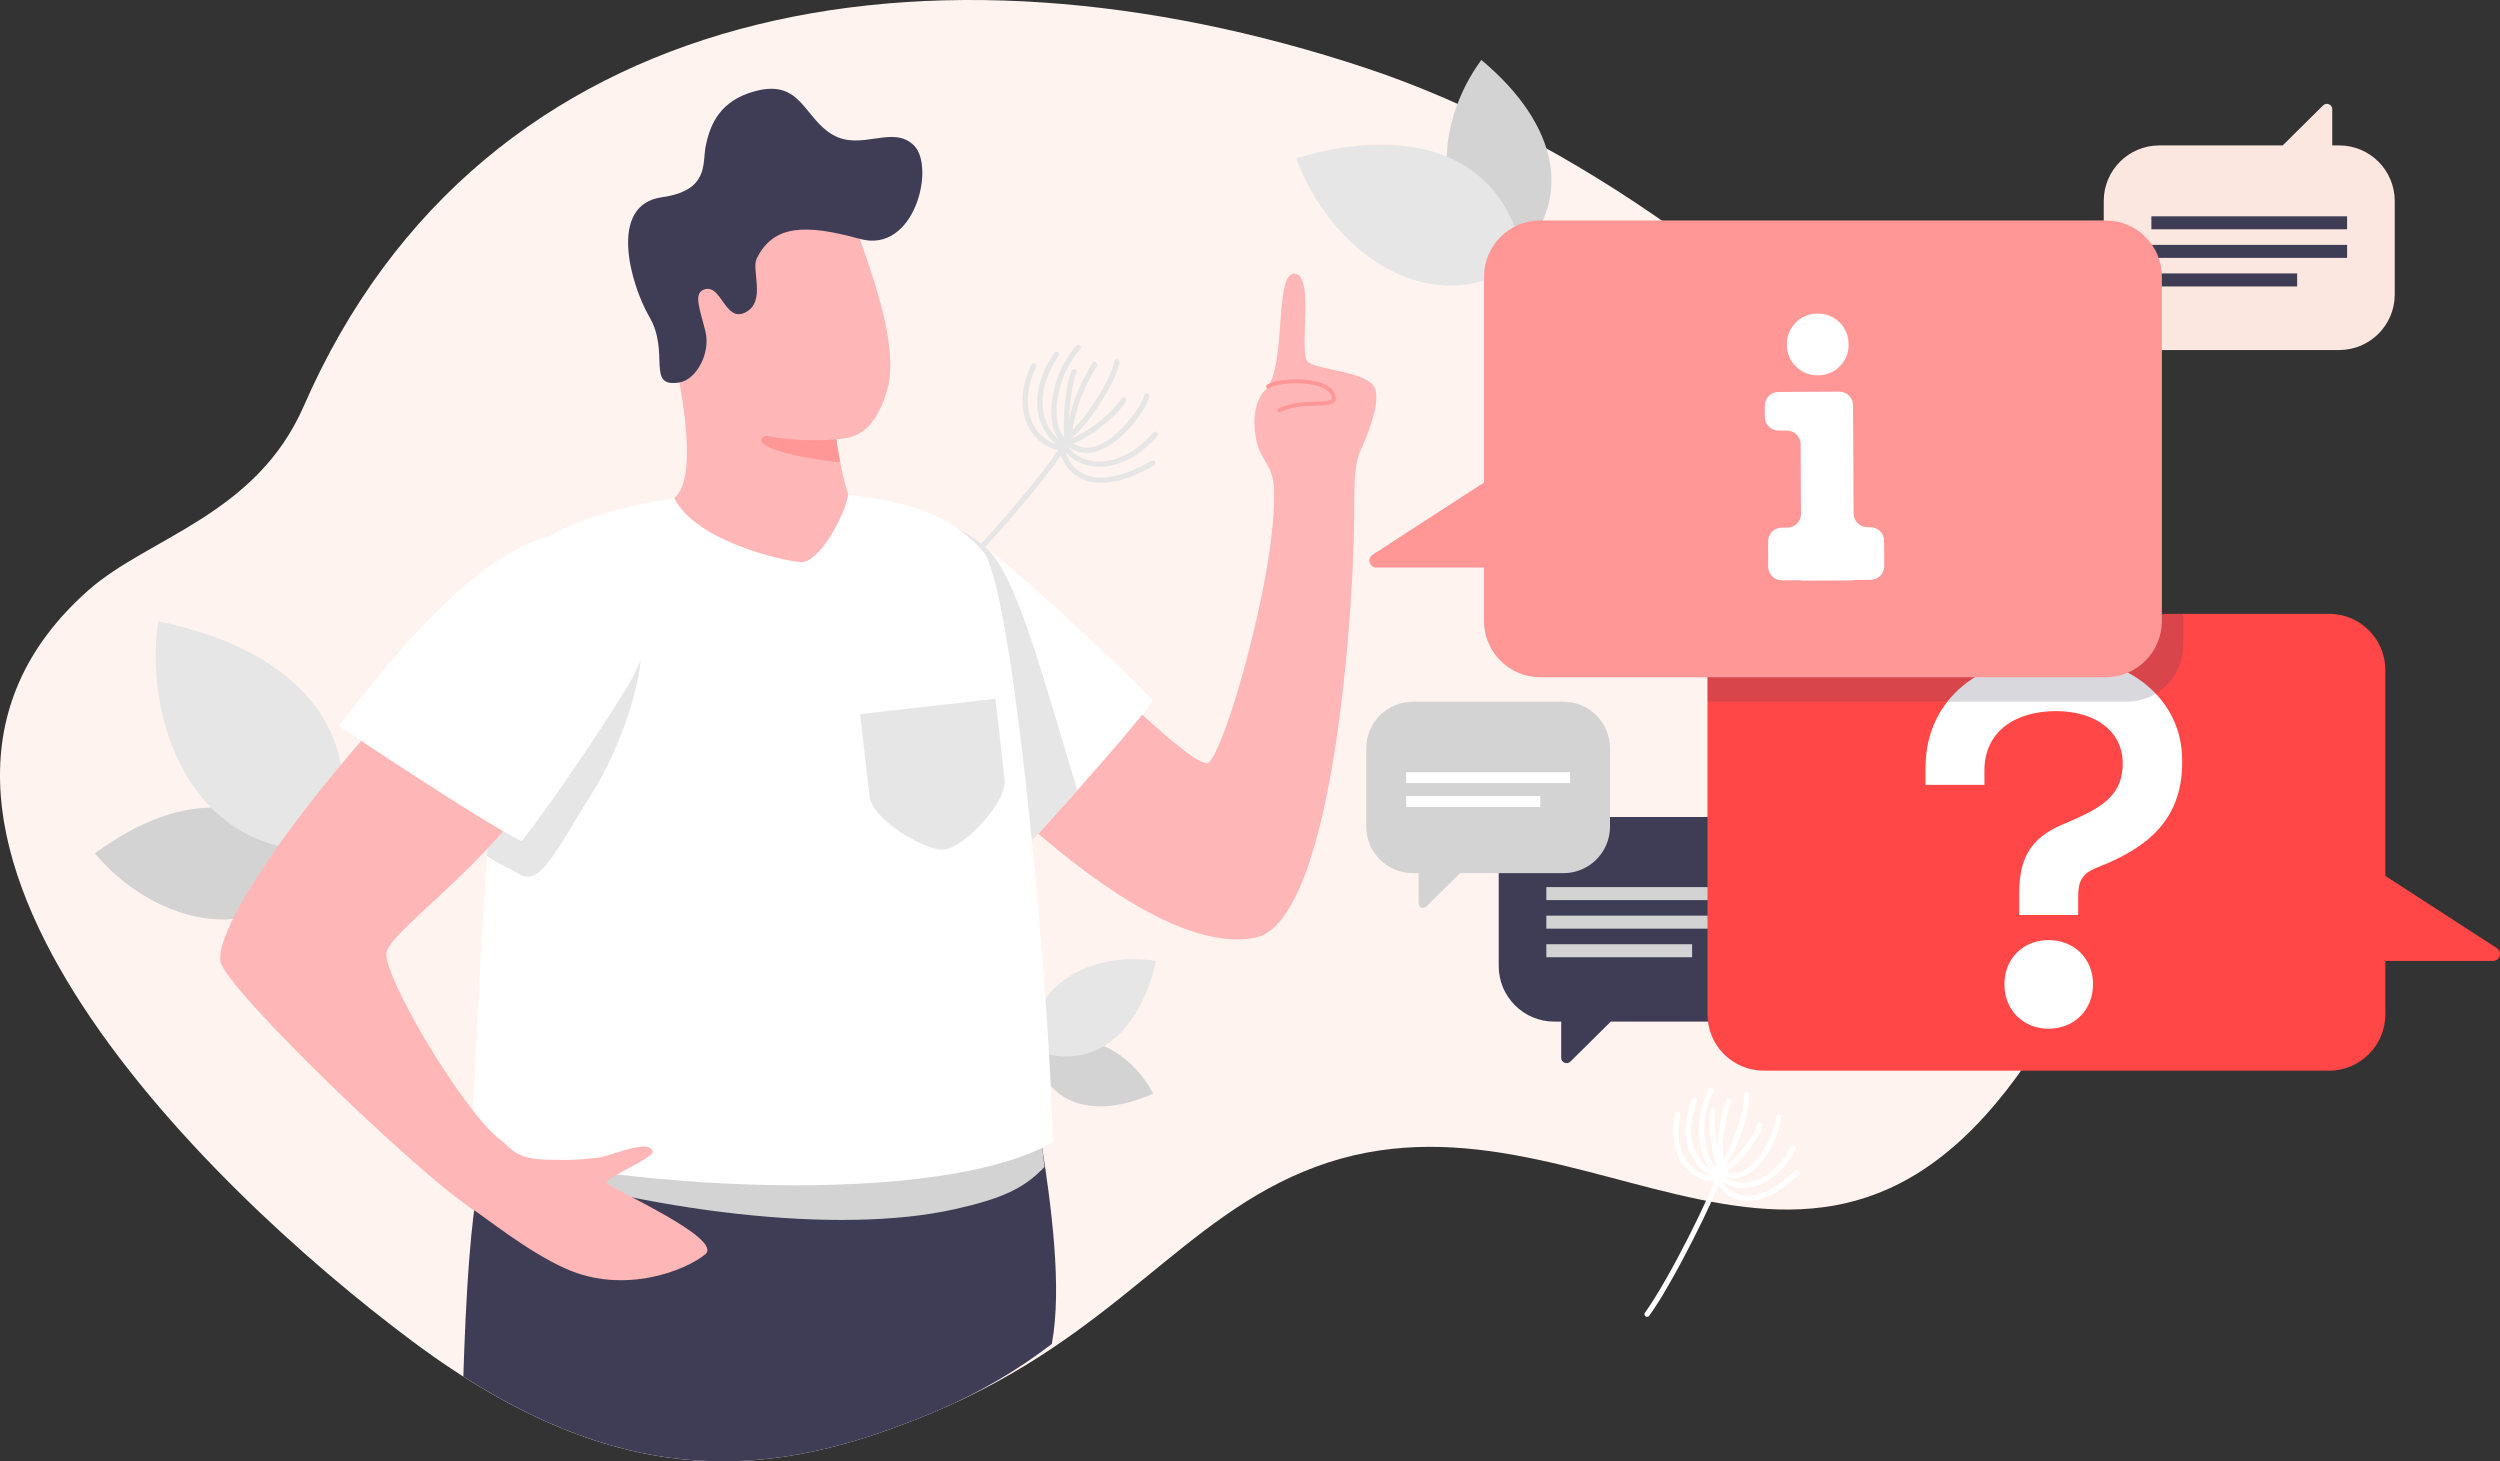 <svg xmlns="http://www.w3.org/2000/svg" id="Layer_1" data-name="Layer 1" viewBox="0 0 971.839 568.078"><rect x="0" y="0" width="971.839" height="568.078" fill="#333333" stroke="none"/><path d="M160.494,521.538c-81.534-60.773-227.082-202.998-126.084-292.134,23.255-20.523,65.139-29.088,83.656-71.503C187.747-1.715,362.473-29.505,531.117,26.494c158.336,52.576,343.243,243.801,265.192,373.403-87.324,145-178.752,14.209-284.963,53.73-51.885,19.306-77.21,65.62-148.873,95.563-60.534,25.293-120.445,33.12-201.979-27.653Z" fill="#fef3ef" stroke-width="0"></path><path d="M121.779,338.986c-17.148-31.626-50.803-32.423-84.896-7.26,21.181,25.45,61.486,38.867,84.896,7.26Z" fill="#d3d3d3" stroke-width="0"></path><path d="M402.542,410.894c5.594,19.443,23.981,23.95,45.747,14.253-8.556-16.538-29.069-28.78-45.747-14.253Z" fill="#d3d3d3" stroke-width="0"></path><g><path d="M129.176,329.966c15.463-44.415-13.393-77.637-67.715-88.434-5.949,42.873,16.563,93.626,67.715,88.434Z" fill="#e6e6e6" stroke-width="0"></path><path d="M129.176,330.996c-.289,0-.577-.121-.781-.358-5.895-6.848-14.756-19.117-24.137-32.106-11.32-15.673-24.149-33.438-34.776-45.898-.369-.433-.317-1.083.115-1.451.433-.369,1.083-.317,1.451.115,10.681,12.523,23.536,30.323,34.879,46.028,9.355,12.953,18.191,25.188,24.029,31.969.371.431.322,1.081-.109,1.452-.194.167-.433.249-.671.249Z" fill="#e6e6e6" stroke-width="0"></path></g><path d="M401.523,408.107c23.297,8.871,41.34-5.912,47.887-34.534-22.626-3.804-49.864,7.352-47.887,34.534Z" fill="#e6e6e6" stroke-width="0"></path><g><path d="M428.176,187.69c-3.529,0-6.252-.821-8.291-1.867-4.933-2.531-7.237-7.062-7.82-10.75-4.807-.692-9.174-3.748-11.804-8.304-3.886-6.732-3.658-15.837.625-24.98.241-.515.854-.737,1.369-.496.515.241.737.854.496,1.369-3.993,8.525-4.25,16.937-.706,23.078,2.481,4.299,6.501,6.988,11.029,7.378.497.043.892.436.937.932.298,3.268,2.244,7.596,6.814,9.941,4.503,2.31,12.805,3.338,26.788-4.888.49-.288,1.121-.124,1.409.365.288.49.125,1.121-.365,1.409-8.712,5.125-15.422,6.811-20.48,6.811Z" fill="#e6e6e6" stroke-width="0"></path><path d="M427.407,181.464c-.58,0-1.158-.024-1.734-.072-5.365-.447-9.934-3.102-12.592-7.302-3.971-1.762-7.361-5.966-8.897-11.065-2.368-7.861-.357-17.051,5.66-25.876.321-.47.961-.591,1.431-.271.47.32.591.961.271,1.431-5.66,8.301-7.574,16.868-5.389,24.122,1.401,4.652,4.473,8.44,8.018,9.886.206.084.379.232.493.422,2.317,3.849,6.287,6.193,11.177,6.6,7.644.64,15.835-3.444,22.474-11.197.37-.432,1.02-.482,1.452-.113.432.37.482,1.02.113,1.452-6.584,7.689-14.684,11.982-22.475,11.982Z" fill="#e6e6e6" stroke-width="0"></path><path d="M422.375,176.092c-2.899,0-5.554-1.065-7.931-3.187-2.405-.963-4.162-3.367-5.09-6.968-2.052-7.968.402-21.737,8.992-31.562.374-.428,1.025-.471,1.453-.098.428.374.472,1.025.097,1.453-8.126,9.294-10.469,22.235-8.548,29.693.764,2.967,2.183,4.964,3.995,5.621.127.046.244.117.344.208,2.921,2.675,6.359,3.415,10.22,2.198,9.303-2.931,18.092-16.097,18.918-19.81.124-.555.672-.906,1.228-.781.555.124.905.674.781,1.228-1.03,4.63-10.242,18.155-20.309,21.327-1.433.451-2.818.677-4.151.677Z" fill="#e6e6e6" stroke-width="0"></path><path d="M414.993,173.041c-.201 0-.399-.059-.57-.172-.244-.162-.407-.42-.449-.711-.599-4.158-.58-9.991.051-16.004.58-5.524,1.569-10.157,2.581-12.093.263-.504.885-.699,1.389-.435.504.263.699.885.435,1.389-1.73,3.308-3.522,16.777-2.567,25.657,7.428-2.546,17.91-11.576,19.988-15.716.255-.508.874-.713,1.382-.458.508.255.713.874.458,1.382-2.452,4.884-14.23,14.991-22.439,17.127-.085.022-.172.033-.259.033Z" fill="#e6e6e6" stroke-width="0"></path><path d="M414.994,173.042c-.054,0-.108-.004-.163-.013-.561-.089-.944-.617-.855-1.179,1.36-8.531,2.901-18.2,10.688-30.693.301-.482.936-.629,1.418-.329.482.301.63.936.329,1.418-7.567,12.139-9.074,21.589-10.402,29.927-.081.507-.518.868-1.015.868Z" fill="#e6e6e6" stroke-width="0"></path><path d="M415.338,170.905c-.323,0-.64-.151-.841-.434-.329-.464-.219-1.106.245-1.435,6.31-4.472,17.484-21.812,18.393-28.544.076-.563.593-.957,1.158-.882.564.076.959.595.882,1.158-1.002,7.418-12.332,25.051-19.244,29.949-.181.128-.389.19-.594.19Z" fill="#e6e6e6" stroke-width="0"></path><path d="M367.685,227.54c-.29,0-.579-.122-.782-.36-.37-.432-.32-1.082.112-1.452,14.044-12.029,41.988-45.914,45.049-52.045.254-.509.872-.715,1.381-.461.509.254.715.872.461,1.381-3.459,6.928-32.185,41.241-45.552,52.689-.194.166-.432.248-.669.248Z" fill="#e6e6e6" stroke-width="0"></path></g><path d="M189.935,444.223c-7.191,17.356-9.014,65.901-9.819,90.896,71.734,45.784,126.784,37.293,182.357,14.072,18.572-7.76,33.576-16.913,46.411-26.77,4.097-22.048-.195-53.802-4.312-79.89-28.222-9.722-159.514-28.075-214.636,1.692Z" fill="#3f3d56" stroke-width="0"></path><path d="M189.935,444.223c-1.046,2.6-1.792,4.592-2.188,6.167,65.201,21.188,138.578,29.625,183.19,19.71,18.921-4.205,27.282-8.249,35.119-16.492-.388-3.556-.878-7.239-1.484-11.077-28.222-9.722-159.514-28.075-214.636,1.692Z" fill="#d3d3d3" stroke-width="0"></path><path d="M443.989,277.801c5.473,4.932,20.626,18.878,25.158,18.878,5.603,0,26.147-70.137,26.147-103.343,0-11.828,30.505-33.617,31.127,0s-6.848,164.975-38.598,171.2c-31.75,6.226-77.196-34.24-92.137-47.313-14.941-13.073,29.552-56.321,48.303-39.423Z" fill="#ffb6b6" stroke-width="0"></path><path d="M388.319,216.829c15.823,13.351,44.969,39.877,59.807,55.457-9.645,14.096-55.137,63.406-55.137,63.406-16.322-6.677-73.127-77.046-57.344-109.57,15.783-32.523,35.806-23.526,52.675-9.293Z" fill="#fff" stroke-width="0"></path><path d="M392.989,335.692s12.501-13.55,25.785-28.475c-14.007-46.483-24.125-84.962-35.797-94.606-3.809-3.147-8.158-6.128-13.258-8.161-11.797-3.955-23.829.558-34.075,21.672-15.783,32.523,41.023,102.893,57.344,109.57Z" fill="#e6e6e6" stroke-width="0"></path><path d="M297.497,190.838c-37.218,0-80.262,10.317-91.062,23.5-14.274,17.424-21.132,186.889-23.113,229.815,33.019,15.189,175.664,28.177,225.853,0,0-41.907-14.529-215.286-27.077-229.815-12.547-14.528-32.501-23.5-84.601-23.5Z" fill="#fff" stroke-width="0"></path><path d="M202.294,340.022c8.079,4.522,14.703-10.987,27.453-31.01,12.179-19.126,21.579-47.829,19.499-64.314,0,0-45.322,23.006-56.629,46.646-1.245,13.554-2.36,27.025-3.351,41.388,4.2,2.882,7.918,4.43,13.028,7.291Z" fill="#e6e6e6" stroke-width="0"></path><path d="M142.961,285.058c-37.421,42.831-58.936,77.792-57.276,88.582,1.66,10.791,82.106,87.553,98.707,96.683,16.601,9.131,23.894-15.845,9.401-27.793-15.065-12.419-45.7-64.592-43.498-72.578,2.202-7.986,33.026-29.281,53.854-57.503,17.427-23.613-23.768-70.223-61.189-27.392Z" fill="#ffb6b6" stroke-width="0"></path><path d="M244.161,266.423c-10.778,17.677-28.209,43.547-41.34,60.591-15.403-7.379-71.083-44.807-71.083-44.807,19.122-24.753,65.169-84.647,99.527-73.405,28.662,9.379,24.386,38.777,12.896,57.621Z" fill="#fff" stroke-width="0"></path><path d="M193.793,442.531c5.214,3.78,6.236,7.846,18.052,8.243,11.816.397,14.783-.145,20.264-.71,5.497-.566,19.822-7.534,21.637-2.574.926,2.53-18.321,10.23-17.918,12.211.404,1.98,45.889,21.66,38.305,27.918-7.583,6.258-31.296,15.699-54.037,5.634-15.209-6.731-31.311-20.062-38.103-24.369-8.151-11.838.148-21.578,11.799-26.354Z" fill="#ffb6b6" stroke-width="0"></path><path d="M495.293,193.337c.538-12.201-4.767-13.6-6.524-20.69-2.306-9.304-.949-17.011,3.204-21.185,8.301-8.344,3.206-45.084,11.102-45.088,8.297-.004,1.556,30.934,5.292,34.254,3.735,3.32,23.657,3.731,26.147,10.373,2.49,6.643-4.626,21.945-5.759,24.404-2.626,5.7-2.076,16.353-2.334,17.931-10.184,2.072-31.119-.002-31.127,0Z" fill="#ffb6b6" stroke-width="0"></path><path d="M497.278,160.288c-.286,0-.561-.16-.695-.434-.187-.383-.027-.846.356-1.032,5.061-2.466,10.706-2.598,14.827-2.695,2.745-.064,5.338-.125,5.847-.926.242-.381.007-1.108-.234-1.651-.681-1.541-2.537-2.777-5.367-3.574-6.675-1.881-16.181-.789-18.614.894-.35.243-.831.155-1.074-.196-.242-.351-.155-.832.196-1.074,3.557-2.46,14.232-2.711,19.911-1.11,3.334.939,5.474,2.432,6.36,4.436.579,1.308.62,2.324.125,3.103-.951,1.498-3.537,1.559-7.115,1.643-4.201.098-9.428.22-14.187,2.539-.109.053-.224.078-.338.078Z" fill="#ff9797" stroke-width="0"></path><path d="M390.545,303.227c.959,8.43-15.526,26.164-23.555,27.077-6.122.697-27.87-10.859-29.034-21.095s-3.596-31.613-3.596-31.613l52.589-5.982s2.637,23.183,3.596,31.613Z" fill="#e6e6e6" stroke-width="0"></path><path d="M324.229,159.695c-10.042-5.557-42.932-9.757-60.05-11.034.779,5.268,1.7,10.433,2.195,15.352,1.914,19.006-.553,26.3-4.219,29.606,8.186,16.785,42.252,24.476,49.25,24.898,6.999.422,17.222-18.337,18.327-26.346-2.112-5.648-5.69-23.555-5.503-32.476Z" fill="#ffb6b6" stroke-width="0"></path><path d="M324.822,168.657l-.035-.082c-6.691-.558-29.251-1.49-28.843,2.6.375,3.762,18.202,7.364,30.662,8.568-.707-3.608-1.346-7.482-1.784-11.087Z" fill="#ff9797" stroke-width="0"></path><path d="M325.796,170.706c5.023-.562,13.846-1.035,19.08-19.088,4.518-15.585-4.439-40.953-10.619-58.75-7.982-22.986-52.769-21.412-67.728,1.2-8.181,12.367-5.372,34.154-2.35,54.592,13.268,22.14,47.087,23.672,61.617,22.046Z" fill="#ffb6b6" stroke-width="0"></path><path d="M264.178,148.661c6.572-1.115,12.081-11.405,10.067-19.712-2.014-8.307-4.669-14.484-.981-16.203,7.17-3.344,8.29,12.879,16.498,8.696,8.209-4.183,2.2-16.528,4.399-20.965,6.465-13.042,18.81-13.509,40.095-7.608,21.284,5.901,29.376-27.892,21.099-36.261-8.277-8.37-20.501,2.327-31.759-4.289-11.258-6.616-12.17-21.798-30.262-16.826-13.23,3.636-17.301,12.493-19.044,21.535-1.28,6.634,1.36,17.073-17.026,19.651-21.043,2.951-12.156,33.898-4.789,46.587,8.081,13.919-1.49,27.634,11.704,25.396Z" fill="#3f3d56" stroke-width="0"></path><g><path d="M588.07,101.266c24.653-22.409,17.935-52.851-12.226-77.952-18.208,24.672-21.369,63.883,12.226,77.952Z" fill="#d3d3d3" stroke-width="0"></path><path d="M592.407,101.701c-6.405-40.547-42.303-54.218-88.555-40.13,13.095,35.44,51.341,65.216,88.555,40.13Z" fill="#e6e6e6" stroke-width="0"></path></g><g><path d="M679.353,466.865c-1.273,0-2.408-.159-3.401-.402-4.648-1.143-7.505-4.467-8.763-7.455-4.198.35-8.457-1.365-11.576-4.669-4.635-4.91-6.271-12.643-4.489-21.217.115-.554.656-.904,1.209-.794.553.116.908.657.794,1.209-1.645,7.911-.197,14.981,3.973,19.398,2.91,3.082,6.784,4.525,10.614,3.955.478-.073.961.216,1.119.686.89,2.651,3.356,5.856,7.607,6.902,4.214,1.036,11.336.24,21.392-9.41.405-.39,1.054-.378,1.445.03.39.407.377,1.054-.03,1.445-8.461,8.119-15.141,10.322-19.894,10.322Z" fill="#fff" stroke-width="0"></path><path d="M677.574,461.774c-3.717,0-7.153-1.333-9.707-3.811-3.71-.709-7.411-3.582-9.726-7.574-3.575-6.164-3.722-14.32-.414-22.968.202-.527.794-.79,1.32-.589.527.202.79.793.589,1.32-3.082,8.058-2.986,15.592.274,21.212,2.084,3.592,5.382,6.136,8.607,6.637.219.034.419.138.574.294,2.681,2.739,6.44,3.898,10.584,3.275,6.501-.983,12.529-6.016,16.537-13.809.259-.502.877-.7,1.377-.442.502.259.7.875.442,1.377-4.313,8.385-10.892,13.814-18.05,14.896-.811.123-1.615.183-2.406.183Z" fill="#fff" stroke-width="0"></path><path d="M673.891,458.044c-1.713,0-3.424-.447-5.092-1.345-2.246-.343-4.227-2.034-5.74-4.903-3.327-6.311-4.016-18.415,1.26-28.416.264-.5.88-.69,1.381-.427.499.264.691.882.427,1.381-4.949,9.381-4.343,20.66-1.26,26.508,1.212,2.3,2.765,3.668,4.373,3.854.133.015.263.057.379.122,2.943,1.64,5.93,1.575,8.885-.189,7.187-4.291,11.915-17.024,11.87-20.287-.008-.564.443-1.028,1.008-1.036h.014c.558,0,1.014.448,1.022,1.008.058,4.115-5.006,17.378-12.866,22.07-1.852,1.106-3.758,1.659-5.663,1.659Z" fill="#fff" stroke-width="0"></path><path d="M669.124,456.735c-.12,0-.24-.021-.353-.063-.274-.101-.49-.313-.597-.584-2.996-7.583-4.304-20.627-3.397-24.196.138-.549.699-.882,1.242-.739.547.139.878.695.739,1.242-.784,3.085.372,14.563,2.901,21.817,5.678-3.668,12.54-13.168,13.448-17.007.13-.549.674-.886,1.231-.76.549.131.889.681.76,1.231-1.09,4.611-8.999,15.493-15.493,18.94-.15.079-.313.119-.479.119Z" fill="#fff" stroke-width="0"></path><path d="M669.122,456.735c-.53,0-.978-.408-1.018-.945-.561-7.446-1.196-15.883,2.862-27.953.181-.535.761-.821,1.295-.644.535.181.824.76.644,1.295-3.927,11.678-3.308,19.897-2.762,27.148.043.563-.379,1.054-.942,1.096-.026.002-.052.003-.078.003Z" fill="#fff" stroke-width="0"></path><path d="M668.987,454.872c-.241,0-.481-.084-.675-.255-.424-.372-.465-1.018-.093-1.442,4.391-4.995,10.296-21.719,9.72-27.531-.056-.562.354-1.062.916-1.118.555-.042,1.062.355,1.118.916.64,6.452-5.377,23.576-10.22,29.082-.202.23-.484.347-.767.347Z" fill="#fff" stroke-width="0"></path><path d="M640.266,511.92c-.209,0-.419-.064-.601-.196-.456-.332-.557-.972-.225-1.428,9.387-12.888,26.081-46.875,27.427-52.627.127-.55.678-.889,1.228-.763.55.129.891.679.763,1.228-1.371,5.857-18.276,40.337-27.765,53.366-.201.274-.512.42-.828.42Z" fill="#fff" stroke-width="0"></path></g><path d="M909.315,56.528h-2.687v-14.061c0-1.86-2.244-2.796-3.566-1.487l-15.701,15.549h-47.955c-11.932,0-21.604,9.672-21.604,21.604v36.336c0,11.932,9.672,21.604,21.604,21.604h69.91c11.932,0,21.604-9.672,21.604-21.604v-36.336c0-11.932-9.672-21.604-21.604-21.604Z" fill="#fce7e0" stroke-width="0"></path><g><rect x="836.317" y="84.083" width="76.087" height="5.057" fill="#3f3d56" stroke-width="0"></rect><rect x="836.317" y="95.188" width="76.087" height="5.057" fill="#3f3d56" stroke-width="0"></rect><rect x="836.317" y="106.292" width="56.666" height="5.057" fill="#3f3d56" stroke-width="0"></rect></g><path d="M604.206,397.139h2.687v14.061c0,1.86,2.245,2.796,3.566,1.487l15.701-15.549h47.955c11.932,0,21.604-9.672,21.604-21.604v-36.336c0-11.932-9.672-21.604-21.604-21.604h-69.91c-11.932,0-21.604,9.672-21.604,21.604v36.336c0,11.932,9.672,21.604,21.604,21.604Z" fill="#3f3d56" stroke-width="0"></path><g><rect x="601.118" y="344.846" width="76.087" height="5.057" fill="#d3d3d3" stroke-width="0"></rect><rect x="601.118" y="355.95" width="76.087" height="5.057" fill="#d3d3d3" stroke-width="0"></rect><rect x="601.118" y="367.055" width="56.666" height="5.057" fill="#d3d3d3" stroke-width="0"></rect></g><path d="M549.213,339.423h2.251v11.778c0,1.558,1.88,2.342,2.987,1.246l13.152-13.024h40.17c9.995,0,18.097-8.102,18.097-18.097v-30.437c0-9.995-8.102-18.097-18.097-18.097h-58.56c-9.995,0-18.097,8.102-18.097,18.097v30.437c0,9.995,8.102,18.097,18.097,18.097Z" fill="#d3d3d3" stroke-width="0"></path><g><rect x="546.626" y="300.173" width="63.734" height="4.236" fill="#fff" stroke-width="0"></rect><rect x="546.626" y="309.475" width="52.143" height="4.236" fill="#fff" stroke-width="0"></rect></g><path d="M970.597,368.562l-43.324-28.063v-80.005c0-12.08-9.792-21.872-21.872-21.872h-219.765c-12.08,0-21.872,9.792-21.872,21.872v133.831c0,12.08,9.792,21.872,21.872,21.872h219.765c12.08,0,21.872-9.793,21.872-21.872v-20.779h41.851c2.7,0,3.739-3.517,1.473-4.984Z" fill="#ff4747" stroke-width="0"></path><path d="M799.294,254.922c28.279,0,48.989,16.729,48.989,40.625v.997c0,22.9-14.736,32.858-29.473,39.23l-4.381,1.792c-4.979,2.19-6.573,4.979-6.573,10.954v7.169h-22.9v-8.563c0-12.945,3.983-21.109,16.528-26.485l4.183-1.794c12.746-5.576,19.514-10.554,19.514-22.105,0-12.546-10.753-20.311-25.888-20.311-15.732,0-27.878,7.766-27.878,23.099v5.575h-22.901v-6.571c0-27.282,22.104-43.612,50.78-43.612ZM796.309,365.446c9.955,0,17.325,7.169,17.325,17.126,0,10.156-7.37,17.326-17.325,17.326-9.758,0-17.126-7.17-17.126-17.326,0-9.956,7.368-17.126,17.126-17.126Z" fill="#fff" stroke-width="0"></path><path d="M685.635,238.622c-12.08,0-21.872,9.792-21.872,21.872v12.269h163.022c12.08,0,21.872-9.792,21.872-21.872v-12.269h-163.022Z" fill="#3f3d56" opacity=".2" stroke-width="0"></path><path d="M818.533,85.701h-219.765c-12.08,0-21.872,9.793-21.872,21.872v80.005l-43.324,28.062c-2.266,1.468-1.227,4.984,1.473,4.984h41.851v20.779c0,12.08,9.792,21.872,21.872,21.872h219.765c12.08,0,21.872-9.792,21.872-21.872V107.574c0-12.08-9.792-21.872-21.872-21.872Z" fill="#ff9797" stroke-width="0"></path><path d="M698.143,142.47c2.331,2.307,5.178,3.451,8.544,3.434,3.363-.018,6.2-1.192,8.507-3.523,2.307-2.331,3.451-5.178,3.433-8.544-.018-3.363-1.192-6.2-3.523-8.507-2.331-2.307-5.18-3.451-8.544-3.433-3.365.018-6.2,1.192-8.507,3.523-2.307,2.332-3.451,5.181-3.434,8.544.018,3.366,1.192,6.2,3.524,8.507ZM732.473,220.055l-.052-9.824c-.015-2.938-2.409-5.306-5.347-5.291l-1.165.006c-2.937.015-5.331-2.353-5.347-5.291l-.142-26.97h0l-.08-15.143c-.015-2.937-2.409-5.306-5.347-5.291l-15.143.08-8.534.045c-2.937.015-5.306,2.409-5.291,5.347l.023,4.364c.015,2.938,2.409,5.306,5.347,5.291l3.215-.017c2.938-.015,5.331,2.353,5.347,5.291l.143,27.111c.015,2.937-2.353,5.331-5.291,5.347l-2.191.012c-2.938.015-5.306,2.409-5.291,5.347l.052,9.824c.015,2.937,2.409,5.306,5.347,5.291l7.51-.04.001.176,20.461-.108-.001-.176,6.484-.034c2.938-.015,5.306-2.409,5.291-5.347Z" fill="#fff" stroke-width="0"></path></svg>